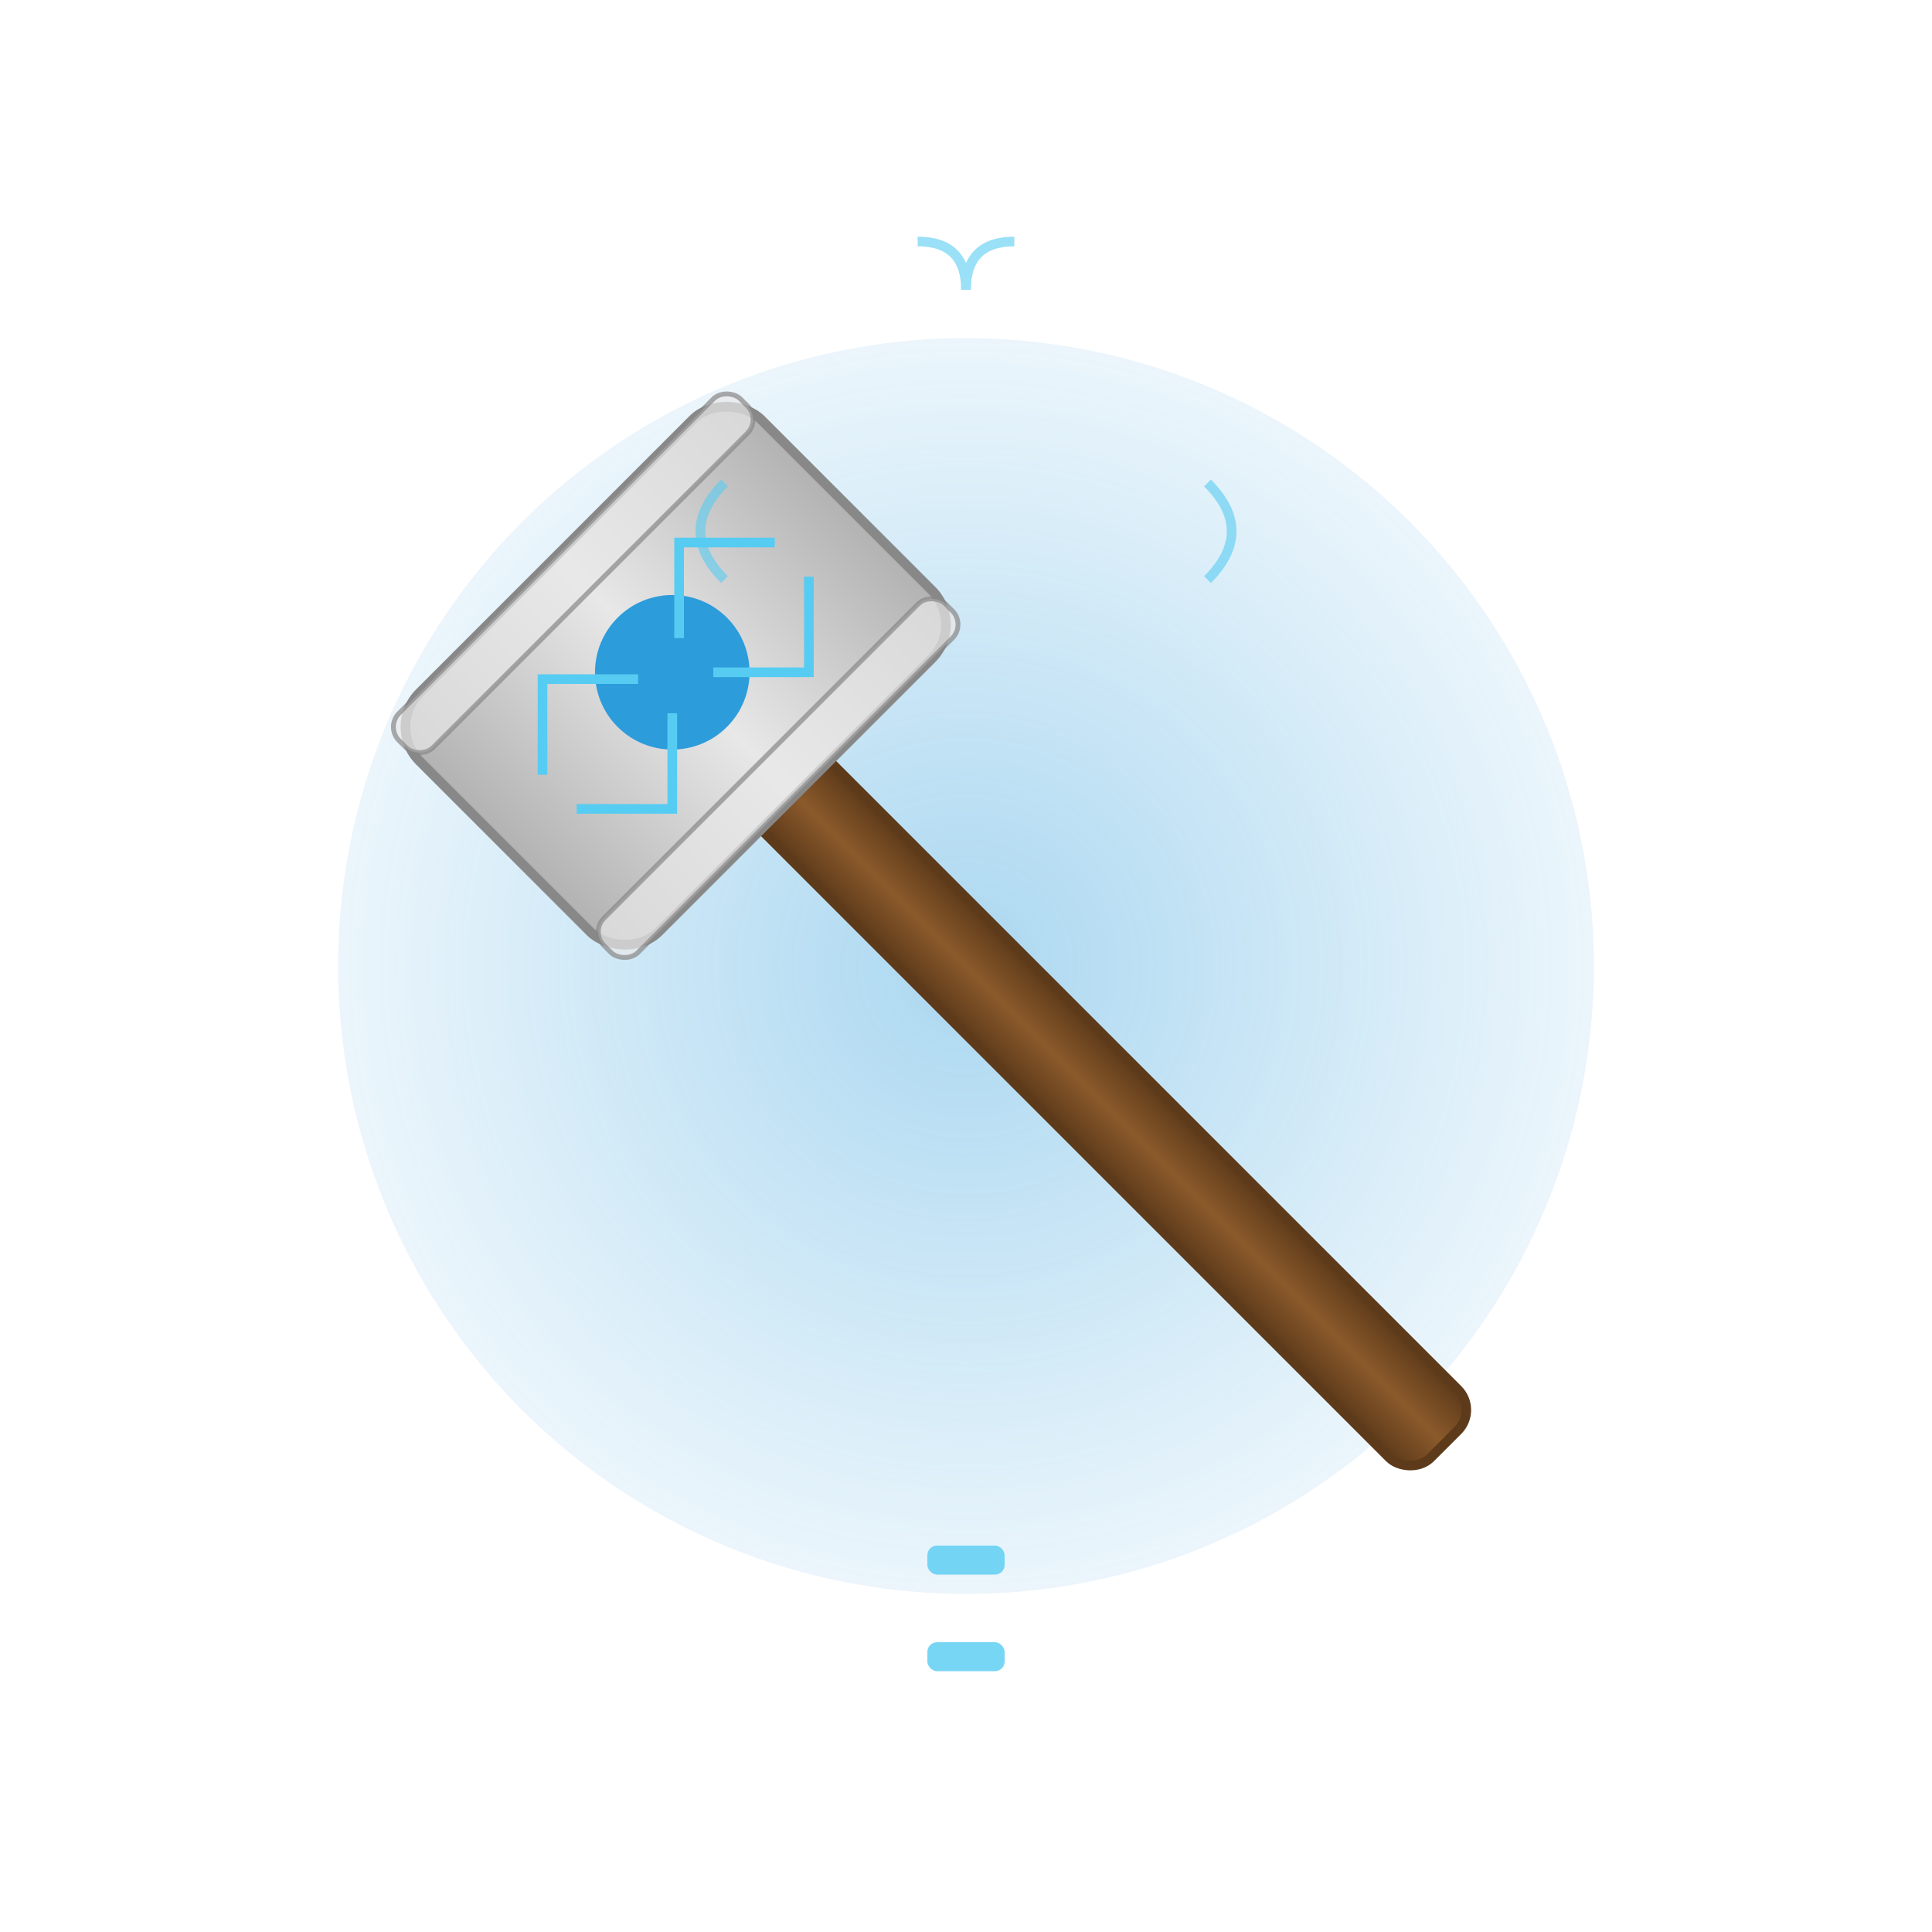 <svg viewBox="0 0 200 200" xmlns="http://www.w3.org/2000/svg">
    <defs>
        <linearGradient id="hammer-metal" x1="0%" y1="0%" x2="100%" y2="0%">
            <stop offset="0%" stop-color="#B2B2B2" />
            <stop offset="50%" stop-color="#E8E8E8" />
            <stop offset="100%" stop-color="#B2B2B2" />
            <animate attributeName="x1" values="0%;100%;0%" dur="5s" repeatCount="indefinite" />
            <animate attributeName="x2" values="100%;200%;100%" dur="5s" repeatCount="indefinite" />
        </linearGradient>
        <linearGradient id="hammer-handle" x1="0%" y1="0%" x2="100%" y2="0%">
            <stop offset="0%" stop-color="#5D3A1A" />
            <stop offset="50%" stop-color="#8B5A2B" />
            <stop offset="100%" stop-color="#5D3A1A" />
        </linearGradient>
        <radialGradient id="lightning-glow" cx="50%" cy="50%" r="65%" fx="50%" fy="50%">
            <stop offset="0%" stop-color="#2D9CDB" stop-opacity="0.8" />
            <stop offset="100%" stop-color="#2D9CDB" stop-opacity="0" />
            <animate attributeName="r" values="65%;70%;65%" dur="3s" repeatCount="indefinite" />
        </radialGradient>
        <filter id="blue-glow" x="-20%" y="-20%" width="140%" height="140%">
            <feGaussianBlur stdDeviation="4" result="blur" />
            <feComposite in="SourceGraphic" in2="blur" operator="over" />
        </filter>
        <filter id="spark-blur" x="-50%" y="-50%" width="200%" height="200%">
            <feGaussianBlur stdDeviation="1" />
        </filter>
    </defs>

    <!-- Magic Glow Background -->
    <circle cx="100" cy="100" r="65" fill="url(#lightning-glow)" opacity="0.5">
        <animate attributeName="opacity" values="0.3;0.6;0.3" dur="3s" repeatCount="indefinite" />
    </circle>

    <!-- War Hammer -->
    <g transform="rotate(-45, 100, 100)">
        <!-- Handle -->
        <rect x="95" y="50" width="10" height="120" rx="3" fill="url(#hammer-handle)" stroke="#5D3A1A" stroke-width="1" />

        <!-- Hammer Head -->
        <rect x="75" y="40" width="50" height="35" rx="5" fill="url(#hammer-metal)" stroke="#888" stroke-width="1">
            <animate attributeName="opacity" values="0.9;1;0.9" dur="3s" repeatCount="indefinite" />
        </rect>

        <!-- Hammer Edges -->
        <rect x="75" y="40" width="50" height="5" rx="2" fill="#E8E8E8" stroke="#888" stroke-width="0.5" opacity="0.7" />
        <rect x="75" y="70" width="50" height="5" rx="2" fill="#E8E8E8" stroke="#888" stroke-width="0.5" opacity="0.7" />

        <!-- Center Gem -->
        <circle cx="100" cy="57" r="8" fill="#2D9CDB" filter="url(#blue-glow)">
            <animate attributeName="r" values="7;9;7" dur="2s" repeatCount="indefinite" />
            <animate attributeName="fill" values="#2D9CDB;#56CCF2;#2D9CDB" dur="3s" repeatCount="indefinite" />
        </circle>

        <!-- Lightning Patterns on hammer head -->
        <g stroke="#56CCF2" stroke-width="1" fill="none">
            <path d="M83,55 L90,48 L97,55">
                <animate attributeName="opacity" values="0.3;0.9;0.3" dur="1.5s" repeatCount="indefinite" />
            </path>

            <path d="M103,55 L110,48 L117,55">
                <animate attributeName="opacity" values="0.3;0.9;0.3" dur="1.5s" begin="0.5s" repeatCount="indefinite" />
            </path>

            <path d="M83,60 L90,67 L97,60">
                <animate attributeName="opacity" values="0.3;0.9;0.3" dur="1.5s" begin="1s" repeatCount="indefinite" />
            </path>

            <path d="M103,60 L110,67 L117,60">
                <animate attributeName="opacity" values="0.3;0.9;0.3" dur="1.5s" begin="1.5s" repeatCount="indefinite" />
            </path>
        </g>
    </g>

    <!-- Lightning Bolts -->
    <g>
        <path d="M100,57 L90,40 L100,45 L85,30" stroke="#56CCF2" stroke-width="2" fill="none" opacity="0">
            <animate attributeName="opacity" values="0;1;0" dur="1s" begin="0s; lightning1.end+2s" id="lightning1" repeatCount="1" />
        </path>

        <path d="M100,57 L110,40 L100,45 L115,30" stroke="#56CCF2" stroke-width="2" fill="none" opacity="0">
            <animate attributeName="opacity" values="0;1;0" dur="1s" begin="lightning1.begin+0.2s" id="lightning2" repeatCount="1" />
        </path>

        <path d="M100,57 L95,35 L105,42 L90,25" stroke="#56CCF2" stroke-width="2" fill="none" opacity="0">
            <animate attributeName="opacity" values="0;1;0" dur="1s" begin="lightning2.begin+0.2s" id="lightning3" repeatCount="1" />
        </path>
    </g>

    <!-- Lightning energy burst -->
    <circle cx="100" cy="57" r="0" fill="#56CCF2" opacity="0" filter="url(#blue-glow)">
        <animate attributeName="r" values="0;30;0" dur="1s" begin="lightning1.begin" repeatCount="1" />
        <animate attributeName="opacity" values="0;0.5;0" dur="1s" begin="lightning1.begin" repeatCount="1" />
    </circle>

    <!-- Electric Sparks -->
    <g fill="#56CCF2" filter="url(#spark-blur)">
        <!-- Individual sparks -->
        <g opacity="0">
            <animate attributeName="opacity" values="0;1;0" dur="1s" begin="lightning1.begin" repeatCount="1" />

            <circle cx="90" cy="40" r="2">
                <animate attributeName="r" values="2;0" dur="0.5s" begin="lightning1.begin+0.2s" repeatCount="1" />
            </circle>

            <circle cx="85" cy="30" r="2">
                <animate attributeName="r" values="2;0" dur="0.5s" begin="lightning1.begin+0.3s" repeatCount="1" />
            </circle>

            <circle cx="110" cy="40" r="2">
                <animate attributeName="r" values="2;0" dur="0.5s" begin="lightning2.begin+0.2s" repeatCount="1" />
            </circle>

            <circle cx="115" cy="30" r="2">
                <animate attributeName="r" values="2;0" dur="0.5s" begin="lightning2.begin+0.3s" repeatCount="1" />
            </circle>

            <circle cx="95" cy="35" r="2">
                <animate attributeName="r" values="2;0" dur="0.5s" begin="lightning3.begin+0.2s" repeatCount="1" />
            </circle>

            <circle cx="90" cy="25" r="2">
                <animate attributeName="r" values="2;0" dur="0.5s" begin="lightning3.begin+0.3s" repeatCount="1" />
            </circle>
        </g>
    </g>

    <!-- Continuous small electric arcs around hammer -->
    <g stroke="#56CCF2" stroke-width="1" fill="none" opacity="0.6">
        <!-- Small arcs -->
        <path d="M75,50 Q70,55 75,60">
            <animate attributeName="d" values="M75,50 Q70,55 75,60;M75,50 Q69,57 75,60;M75,50 Q70,55 75,60" dur="0.8s" repeatCount="indefinite" />
            <animate attributeName="opacity" values="0.4;0.8;0.4" dur="0.8s" repeatCount="indefinite" />
        </path>

        <path d="M125,50 Q130,55 125,60">
            <animate attributeName="d" values="M125,50 Q130,55 125,60;M125,50 Q131,57 125,60;M125,50 Q130,55 125,60" dur="0.8s" begin="0.4s" repeatCount="indefinite" />
            <animate attributeName="opacity" values="0.4;0.8;0.4" dur="0.8s" begin="0.4s" repeatCount="indefinite" />
        </path>

        <path d="M100,30 Q100,25 105,25">
            <animate attributeName="d" values="M100,30 Q100,25 105,25;M100,30 Q101,22 107,23;M100,30 Q100,25 105,25" dur="1.2s" begin="0.2s" repeatCount="indefinite" />
            <animate attributeName="opacity" values="0.4;0.8;0.4" dur="1.2s" begin="0.2s" repeatCount="indefinite" />
        </path>

        <path d="M100,30 Q100,25 95,25">
            <animate attributeName="d" values="M100,30 Q100,25 95,25;M100,30 Q99,22 93,23;M100,30 Q100,25 95,25" dur="1.2s" begin="0.6s" repeatCount="indefinite" />
            <animate attributeName="opacity" values="0.4;0.8;0.4" dur="1.2s" begin="0.6s" repeatCount="indefinite" />
        </path>
    </g>

    <!-- Handle embellishments -->
    <rect x="96" y="170" width="8" height="3" rx="1" fill="#56CCF2" opacity="0.8">
        <animate attributeName="opacity" values="0.6;1;0.6" dur="3s" repeatCount="indefinite" />
    </rect>

    <rect x="96" y="160" width="8" height="3" rx="1" fill="#56CCF2" opacity="0.8">
        <animate attributeName="opacity" values="0.6;1;0.6" dur="3s" begin="1s" repeatCount="indefinite" />
    </rect>
</svg>